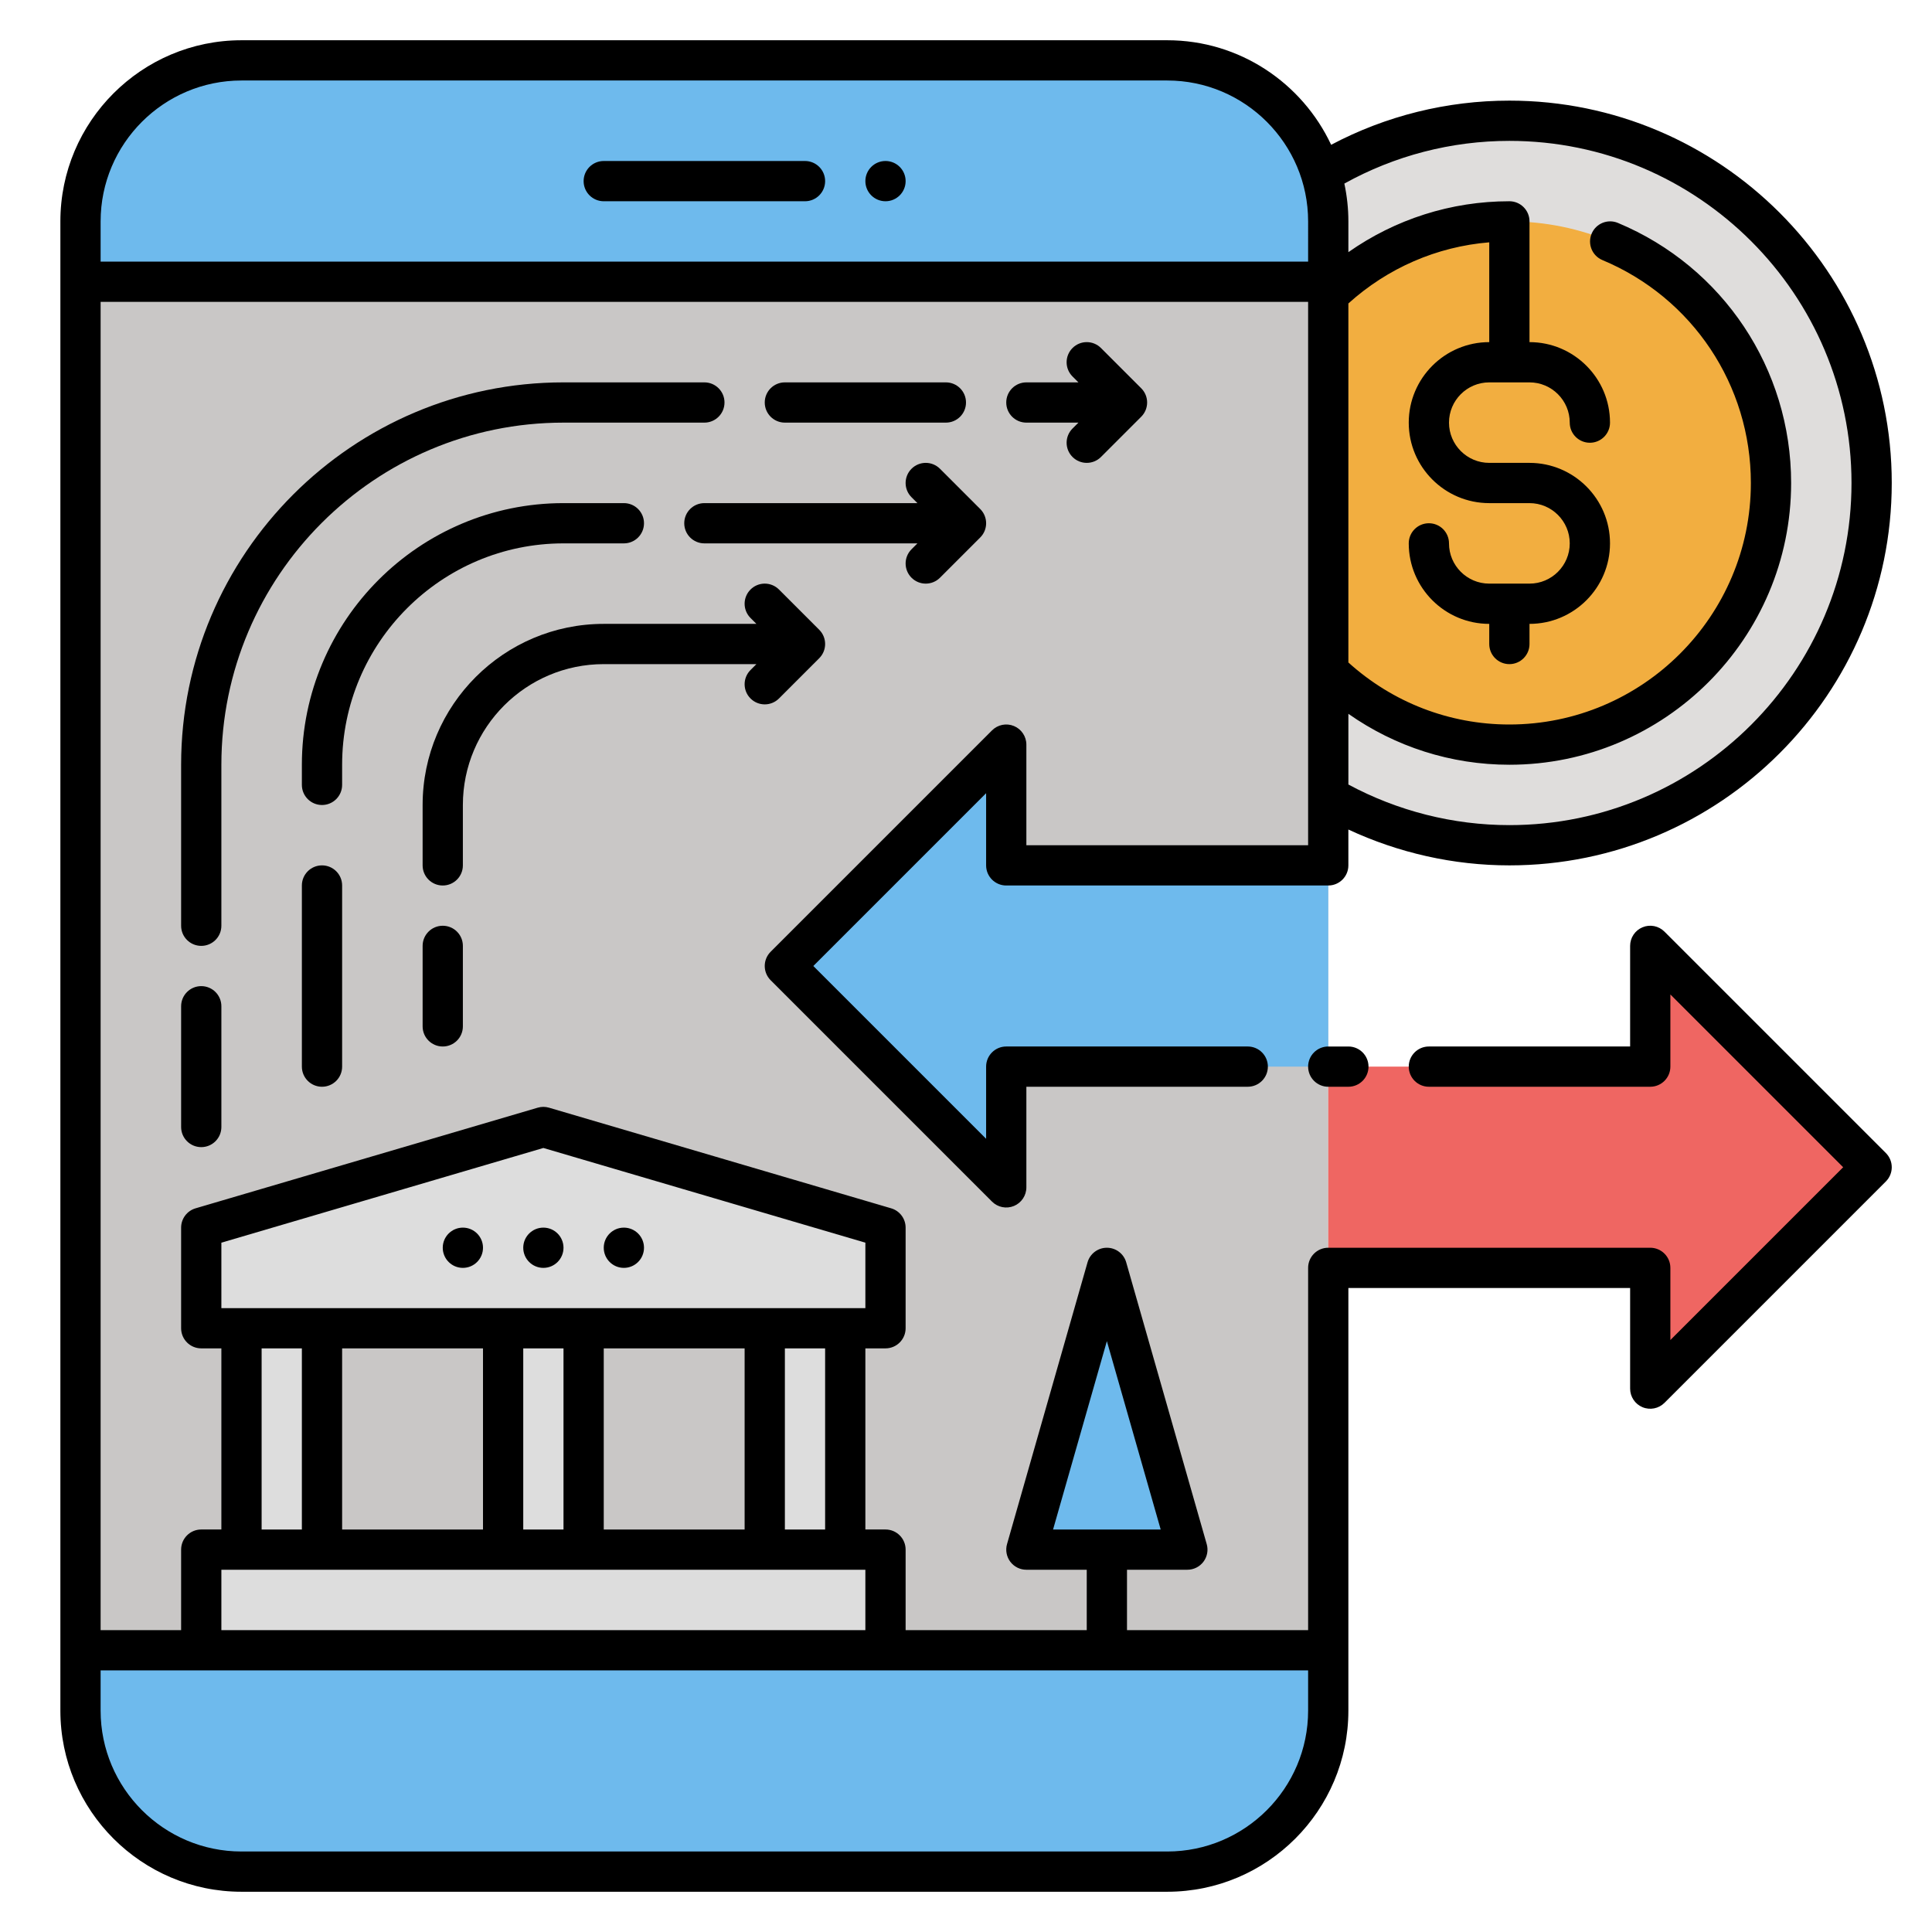 <svg id="Layer_2" enable-background="new 0 0 96 96" height="512" viewBox="0 0 96 96" width="512" xmlns="http://www.w3.org/2000/svg"><circle cx="75" cy="24" fill="#dfdddc" r="18"/><circle cx="75" cy="24" fill="#f2ae40" r="13"/><path d="m4 85c0 4.418 3.582 8 8 8h46c4.418 0 8-3.582 8-8v-3h-62z" fill="#6ebaed"/><path d="m4 14h62v68h-62z" fill="#c9c7c6"/><path d="m66 11c0-4.418-3.582-8-8-8h-46c-4.418 0-8 3.582-8 8v3h62z" fill="#6ebaed"/><path d="m66 53h-16v6l-11-11 11-11v6h16z" fill="#6ebaed"/><path d="m66 63h16v6l11-11-11-11v6h-16z" fill="#ef6662"/><g fill="#ddd"><path d="m10 66v-5l17-5 17 5v5z"/><path d="m12 66h4v11h-4z"/><path d="m25 66h4v11h-4z"/><path d="m38 66h4v11h-4z"/><path d="m10 77h34v5h-34z"/></g><path d="m59 77h-8l4-14z" fill="#6ebaed"/><path d="m66 52c-.552 0-1 .447-1 1s.448 1 1 1h1c.552 0 1-.447 1-1s-.448-1-1-1z"/><path d="m94 24c0-10.477-8.523-19-19-19-3.108 0-6.144.758-8.856 2.195-1.437-3.064-4.542-5.195-8.144-5.195h-46c-4.962 0-9 4.037-9 9v74c0 4.963 4.038 9 9 9h46c4.962 0 9-4.037 9-9v-21h14v5c0 .404.244.77.617.924.374.155.803.069 1.09-.217l11-11c.391-.391.391-1.023 0-1.414l-11-11c-.287-.286-.716-.374-1.09-.217-.373.154-.617.52-.617.924v5h-10c-.552 0-1 .447-1 1s.448 1 1 1h11c.552 0 1-.447 1-1v-3.586l8.586 8.586-8.586 8.586v-3.586c0-.553-.448-1-1-1h-16c-.552 0-1 .447-1 1v18h-9v-3h3c.314 0 .609-.147.798-.397.189-.251.25-.575.163-.877l-4-14c-.122-.43-.515-.726-.961-.726s-.839.296-.961.726l-4 14c-.086.302-.026.626.163.877.189.25.484.397.798.397h3v3h-9v-4c0-.553-.448-1-1-1h-1v-9h1c.552 0 1-.447 1-1v-5c0-.443-.292-.834-.718-.959l-17-5c-.185-.055-.38-.055-.564 0l-17 5c-.425.125-.718.516-.718.959v5c0 .553.448 1 1 1h1v9h-1c-.552 0-1 .447-1 1v4h-4v-66h60v27h-14v-5c0-.404-.244-.77-.617-.924-.375-.156-.804-.069-1.09.217l-11 11c-.391.391-.391 1.023 0 1.414l11 11c.286.286.715.372 1.09.217.373-.154.617-.52.617-.924v-5h11c.552 0 1-.447 1-1s-.448-1-1-1h-12c-.552 0-1 .447-1 1v3.586l-8.586-8.586 8.586-8.586v3.586c0 .553.448 1 1 1h16c.552 0 1-.447 1-1v-1.781c2.495 1.163 5.227 1.781 8 1.781 10.477 0 19-8.523 19-19zm-41.674 52 2.674-9.36 2.674 9.36zm-41.326-14.252 16-4.706 16 4.706v3.252h-32zm30 5.252v9h-2v-9zm-4 0v9h-7v-9zm-9 0v9h-2v-9zm-4 0v9h-7v-9zm-9 0v9h-2v-9zm-4 11h32v3h-32zm54 5v2c0 3.859-3.14 7-7 7h-46c-3.86 0-7-3.141-7-7v-2zm0-70h-60v-2c0-3.859 3.14-7 7-7h46c3.86 0 7 3.141 7 7zm14.623-.077c4.482 1.872 7.377 6.22 7.377 11.077 0 6.617-5.383 12-12 12-2.983 0-5.803-1.098-8-3.082v-17.839c1.95-1.76 4.39-2.824 7-3.038v4.959c-2.206 0-4 1.794-4 4s1.794 4 4 4h2c1.103 0 2 .897 2 2s-.897 2-2 2h-2c-1.103 0-2-.897-2-2 0-.553-.448-1-1-1s-1 .447-1 1c0 2.206 1.794 4 4 4v1c0 .553.448 1 1 1s1-.447 1-1v-1c2.206 0 4-1.794 4-4s-1.794-4-4-4h-2c-1.103 0-2-.897-2-2s.897-2 2-2h2c1.103 0 2 .897 2 2 0 .553.448 1 1 1s1-.447 1-1c0-2.206-1.794-4-4-4v-6c0-.553-.448-1-1-1-2.902 0-5.67.895-8 2.53v-1.53c0-.644-.071-1.272-.2-1.878 2.494-1.385 5.311-2.122 8.2-2.122 9.374 0 17 7.626 17 17s-7.626 17-17 17c-2.798 0-5.549-.701-8-2.017v-3.514c2.33 1.636 5.098 2.531 8 2.531 7.72 0 14-6.28 14-14 0-5.666-3.378-10.738-8.606-12.923-.511-.213-1.095.027-1.308.537s.027 1.096.537 1.309z"/><path d="m50 20c0 .553.448 1 1 1h2.586l-.293.293c-.391.391-.391 1.023 0 1.414.195.195.451.293.707.293s.512-.098.707-.293l2-2c.391-.391.391-1.023 0-1.414l-2-2c-.391-.391-1.023-.391-1.414 0s-.391 1.023 0 1.414l.293.293h-2.586c-.552 0-1 .447-1 1z"/><path d="m47 21c.552 0 1-.447 1-1s-.448-1-1-1h-8c-.552 0-1 .447-1 1s.448 1 1 1z"/><path d="m11 38c0-9.374 7.626-17 17-17h7c.552 0 1-.447 1-1s-.448-1-1-1h-7c-10.477 0-19 8.523-19 19v8c0 .553.448 1 1 1s1-.447 1-1z"/><path d="m10 49c-.552 0-1 .447-1 1v6c0 .553.448 1 1 1s1-.447 1-1v-6c0-.553-.448-1-1-1z"/><path d="m34 26c0 .553.448 1 1 1h10.586l-.293.293c-.391.391-.391 1.023 0 1.414.195.195.451.293.707.293s.512-.098.707-.293l2-2c.391-.391.391-1.023 0-1.414l-2-2c-.391-.391-1.023-.391-1.414 0s-.391 1.023 0 1.414l.293.293h-10.586c-.552 0-1 .447-1 1z"/><path d="m17 38c0-6.065 4.935-11 11-11h3c.552 0 1-.447 1-1s-.448-1-1-1h-3c-7.168 0-13 5.832-13 13v1c0 .553.448 1 1 1s1-.447 1-1z"/><path d="m16 54c.552 0 1-.447 1-1v-9c0-.553-.448-1-1-1s-1 .447-1 1v9c0 .553.448 1 1 1z"/><path d="m22 52c.552 0 1-.447 1-1v-4c0-.553-.448-1-1-1s-1 .447-1 1v4c0 .553.448 1 1 1z"/><path d="m37.293 34.707c.195.195.451.293.707.293s.512-.098.707-.293l2-2c.391-.391.391-1.023 0-1.414l-2-2c-.391-.391-1.023-.391-1.414 0s-.391 1.023 0 1.414l.293.293h-7.586c-4.962 0-9 4.037-9 9v3c0 .553.448 1 1 1s1-.447 1-1v-3c0-3.859 3.14-7 7-7h7.586l-.293.293c-.391.391-.391 1.023 0 1.414z"/><circle cx="27" cy="62" r="1"/><circle cx="31" cy="62" r="1"/><circle cx="23" cy="62" r="1"/><path d="m40 8h-10c-.552 0-1 .447-1 1s.448 1 1 1h10c.552 0 1-.447 1-1s-.448-1-1-1z"/><circle cx="44" cy="9" r="1"/></svg>